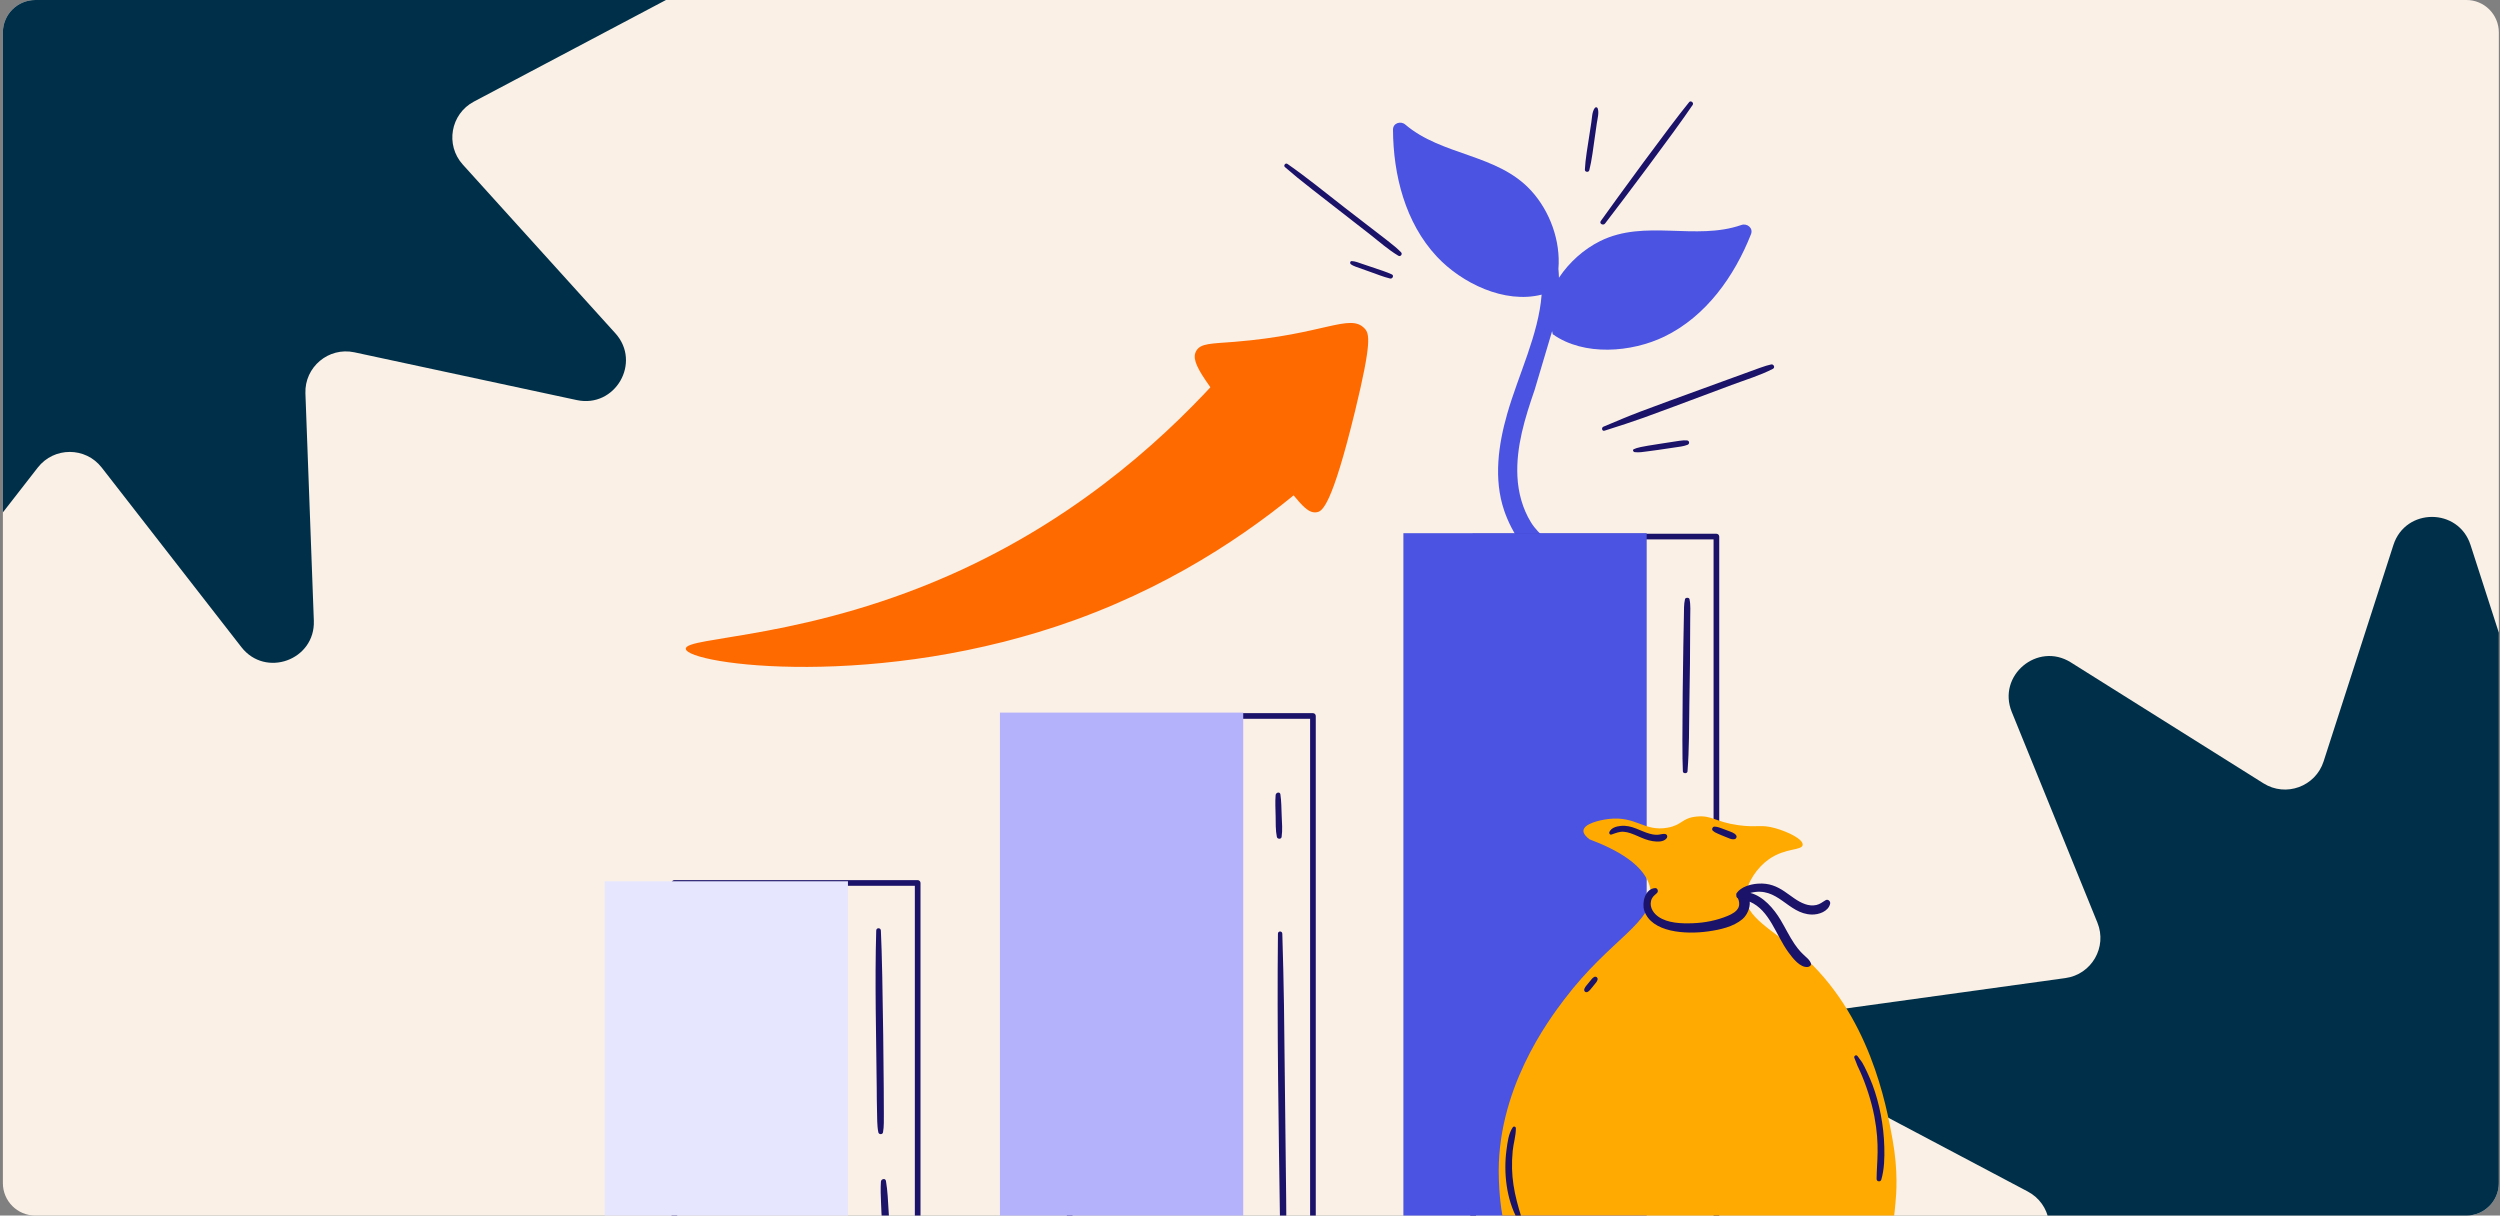 <svg width="617" height="300" viewBox="0 0 617 300" fill="none" xmlns="http://www.w3.org/2000/svg">
<rect x="0" y="0" width="617" height="300" fill="#808080" stroke="none"/>
<g clip-path="url(#clip0_4978_48573)">
<path d="M0.711 8C0.711 3.582 4.293 0 8.711 0H608.711C613.129 0 616.711 3.582 616.711 8V292C616.711 296.418 613.129 300 608.711 300H8.711C4.293 300 0.711 296.418 0.711 292V8Z" fill="#FAF0E6"/>
<path d="M7.694 -134.496C10.674 -143.736 23.747 -143.736 26.728 -134.496L43.961 -81.072C45.962 -74.867 53.273 -72.206 58.795 -75.673L106.336 -105.521C114.558 -110.683 124.573 -102.28 120.917 -93.286L99.778 -41.284C97.322 -35.244 101.212 -28.507 107.671 -27.613L163.275 -19.919C172.893 -18.588 175.163 -5.714 166.58 -1.174L116.961 25.074C111.197 28.123 109.846 35.784 114.22 40.62L151.87 82.256C158.381 89.457 151.845 100.779 142.352 98.74L87.47 86.952C81.095 85.583 75.136 90.583 75.377 97.099L77.456 153.195C77.815 162.897 65.53 167.368 59.569 159.705L25.104 115.397C21.101 110.25 13.321 110.25 9.318 115.397L-25.147 159.705C-31.109 167.368 -43.393 162.897 -43.034 153.195L-40.955 97.099C-40.714 90.583 -46.673 85.583 -53.048 86.952L-107.931 98.74C-117.423 100.779 -123.96 89.457 -117.448 82.256L-79.798 40.62C-75.425 35.784 -76.775 28.123 -82.539 25.074L-132.159 -1.174C-140.741 -5.714 -138.471 -18.588 -128.853 -19.919L-73.249 -27.613C-66.79 -28.507 -62.901 -35.244 -65.356 -41.284L-86.495 -93.286C-90.151 -102.28 -80.137 -110.683 -71.914 -105.521L-24.373 -75.673C-18.851 -72.206 -11.541 -74.867 -9.539 -81.072L7.694 -134.496Z" fill="#003049"/>
<path d="M590.694 134.504C593.674 125.264 606.747 125.264 609.728 134.504L626.961 187.928C628.962 194.133 636.273 196.794 641.795 193.327L689.336 163.479C697.558 158.317 707.573 166.72 703.917 175.714L682.778 227.716C680.322 233.756 684.212 240.493 690.671 241.387L746.275 249.081C755.893 250.412 758.163 263.286 749.58 267.826L699.961 294.074C694.197 297.123 692.846 304.784 697.22 309.62L734.87 351.256C741.381 358.457 734.845 369.779 725.352 367.74L670.47 355.952C664.095 354.583 658.136 359.583 658.377 366.099L660.456 422.195C660.815 431.897 648.53 436.368 642.569 428.705L608.104 384.397C604.101 379.25 596.321 379.25 592.318 384.397L557.853 428.705C551.891 436.368 539.607 431.897 539.966 422.195L542.045 366.099C542.286 359.583 536.327 354.583 529.952 355.952L475.069 367.74C465.577 369.779 459.04 358.457 465.552 351.256L503.202 309.62C507.575 304.784 506.225 297.123 500.461 294.074L450.841 267.826C442.259 263.286 444.529 250.412 454.147 249.081L509.751 241.387C516.21 240.493 520.1 233.756 517.644 227.716L496.505 175.714C492.849 166.72 502.863 158.317 511.086 163.479L558.627 193.327C564.149 196.794 571.459 194.133 573.461 187.928L590.694 134.504Z" fill="#003049"/>
<path d="M429.782 55.524C418.467 59.472 405.972 54.021 394.927 59.494C390.895 61.491 387.303 64.7 384.745 68.553C384.722 67.82 384.686 67.09 384.616 66.369C385.185 59.427 382.508 52.11 377.878 47.046C369.561 37.948 355.94 38.511 346.82 30.737C345.693 29.777 343.782 30.364 343.792 31.991C343.855 43.164 346.798 54.929 354.585 63.297C360.693 69.859 371.299 75.043 380.476 72.715C379.72 82.573 374.783 92.355 371.981 102.128C369.786 109.782 368.608 118.205 371.203 125.918C373.032 131.352 377.605 139.29 384.147 139.465C385.698 139.507 386.23 137.649 385.333 136.602C382.947 133.814 379.84 132.16 377.84 128.91C375.761 125.529 374.695 121.572 374.5 117.628C374.134 110.249 376.361 103.152 378.748 96.222L383.06 81.728L383.22 82.486C390.934 87.975 402.696 86.978 410.764 83.07C421.051 78.086 428.05 68.181 432.151 57.788C432.748 56.275 431.179 55.036 429.782 55.524Z" fill="#4A53E2"/>
<path d="M226.482 324.564H166.438C166.051 324.564 165.738 324.251 165.738 323.864V217.916C165.738 217.529 166.051 217.216 166.438 217.216H226.482C226.869 217.216 227.182 217.529 227.182 217.916V323.864C227.182 324.251 226.868 324.564 226.482 324.564ZM167.138 323.164H225.782V218.616H167.138L167.138 323.164ZM324.034 324.564H263.99C263.603 324.564 263.29 324.251 263.29 323.864V176.705C263.29 176.319 263.603 176.005 263.99 176.005H324.034C324.421 176.005 324.734 176.319 324.734 176.705V323.864C324.734 324.251 324.421 324.564 324.034 324.564ZM264.69 323.164H323.334V177.405H264.69V323.164ZM423.609 324.564H363.565C363.178 324.564 362.865 324.251 362.865 323.864V132.43C362.865 132.044 363.178 131.73 363.565 131.73H423.609C423.996 131.73 424.309 132.044 424.309 132.43V323.864C424.309 324.251 423.996 324.564 423.609 324.564ZM364.265 323.164H422.909V133.13H364.265V323.164Z" fill="#1B136A"/>
<path d="M209.276 217.496H149.232V324.506H209.276V217.496Z" fill="#E6E6FF"/>
<path d="M306.828 175.871H246.784V324.503H306.828V175.871Z" fill="#B4B2FA"/>
<path d="M406.402 131.59H346.358V324.504H406.402V131.59Z" fill="#4A53E2"/>
<path d="M416.968 147.863C416.875 147.422 415.963 147.43 415.861 147.863C415.552 149.168 415.618 150.542 415.588 151.866C415.453 157.94 415.007 184.188 415.331 190.38C415.363 190.971 416.435 190.967 416.48 190.38C416.902 184.868 416.862 179.329 416.933 173.81C417.078 162.642 417.123 165.219 417.147 152.463C417.149 150.946 417.285 149.364 416.968 147.863ZM317.426 295.689L316.888 248.193C316.799 242.269 316.661 236.351 316.474 230.43C316.452 229.716 315.403 229.711 315.396 230.43C315.152 253.725 315.558 277.545 315.92 302.64C315.962 305.582 315.977 308.593 316.262 311.521C316.33 312.215 317.263 312.227 317.317 311.521C317.59 307.944 317.453 299.628 317.426 295.689ZM316.32 201.299C316.251 199.547 316.253 197.782 316.002 196.047C315.896 195.314 314.883 195.571 314.828 196.211C314.679 197.93 314.794 199.674 314.825 201.398C314.856 203.102 314.787 204.881 315.13 206.553C315.249 207.134 316.216 207.172 316.305 206.553C316.555 204.829 316.388 203.036 316.32 201.299ZM217.401 229.662C217.363 228.902 216.274 228.895 216.252 229.662C215.88 242.604 216.254 255.581 216.376 268.527C216.393 270.386 216.384 272.248 216.447 274.107C216.508 275.871 216.423 277.732 216.775 279.465C216.893 280.046 217.82 280.061 217.928 279.465C218.199 277.968 218.116 276.393 218.136 274.876C218.164 272.706 217.928 240.22 217.401 229.662ZM219.344 299.416C219.163 296.334 219.063 293.855 218.653 291.459C218.523 290.696 217.455 290.94 217.41 291.633C217.295 293.399 217.361 295.154 217.442 296.922C217.626 300.909 217.563 301.317 218.019 302.147C218.236 302.542 218.937 302.618 219.132 302.147C219.509 301.238 219.4 300.381 219.344 299.416Z" fill="#1B136A"/>
<path d="M302.756 91.16C289.043 106.653 267.831 126.476 237.506 140.534C199.963 157.938 168.989 156.986 169.253 160.136C169.578 164.015 216.977 170.54 265.465 152.952C292.236 143.241 311.759 128.929 324.194 118.104C317.048 109.123 309.902 100.141 302.756 91.16Z" fill="#FF6A00"/>
<path d="M295.247 86.576C293.453 89.651 297.719 94.362 311.511 112.284C320.622 124.123 322.436 126.843 325.006 126.417C326.287 126.205 328.686 125.056 334.441 101.398C338.6 84.304 337.971 82.338 336.788 81.076C333.163 77.209 326.797 82.579 304.713 84.359C298.889 84.828 296.344 84.696 295.247 86.576Z" fill="#FF6A00"/>
<path d="M467.078 281.186C465.546 272.739 461.458 250.197 444.316 235.35C437.601 229.534 430.442 226.251 430.899 220.969C431.184 217.67 433.757 214.011 436.607 212.028C440.658 209.209 444.719 209.953 444.898 208.527C445.075 207.109 441.194 205.265 438.207 204.418C434.476 203.361 433.743 204.314 429.044 203.657C423.227 202.845 422.545 201.149 418.718 201.527C415.018 201.892 415.271 203.589 411.591 204.266C405.741 205.343 403.824 201.287 396.901 202.136C394.695 202.406 390.984 203.297 390.796 204.942C390.704 205.752 391.487 206.547 392.293 207.151C398.488 209.471 406.511 213.483 407.373 219.789C408.444 227.617 397.469 231.578 386.066 246.65C382.276 251.66 369.06 269.149 369.919 291.105C370.106 295.874 370.72 311.561 381.321 320.1C385.909 323.795 390.33 324.509 409.464 324.893C453.083 325.769 458.089 322.619 461.169 318.73C466.415 312.106 467.362 301.709 467.805 296.844C467.986 294.86 468.532 289.202 467.078 281.186Z" fill="#FFAA00"/>
<path d="M450.536 222.18C449.797 222.636 449.153 223.156 448.285 223.35C447.345 223.56 446.428 223.46 445.522 223.148C441.651 221.818 439.468 217.669 433.83 218.086C431.997 218.222 429.701 218.849 428.587 220.435C428.48 220.587 428.475 220.754 428.529 220.903C428.53 220.912 428.527 220.921 428.528 220.93C428.49 221.252 428.618 221.582 428.921 221.71C429.236 222.367 429.352 223.227 429.106 223.86C428.68 224.949 427.471 225.584 426.455 226.013C423.737 227.16 420.711 227.753 417.771 227.855C415.013 227.951 411.601 227.874 409.257 226.224C407.742 225.157 406.866 223.348 407.728 221.688C408.025 221.117 408.539 220.823 408.968 220.371C409.359 219.959 409.104 219.136 408.474 219.178C406.006 219.344 405.165 222.781 405.803 224.73C407.576 230.142 415.98 230.664 421.618 229.862C424.458 229.458 427.828 228.743 430.063 226.816C431.192 225.843 431.965 224.054 431.832 222.532C436.821 224.678 438.245 230.778 441.436 235.101C442.429 236.446 444.268 238.894 446.194 238.645C446.614 238.591 447.131 238.197 446.92 237.691C446.323 236.257 444.981 236.054 442.903 232.997C441.606 231.088 440.618 228.994 439.434 227.016C437.819 224.319 435.199 221.207 431.979 220.375C438.799 218.589 441.18 225.538 447.116 225.711C448.864 225.761 451.233 224.956 451.675 223.055C451.822 222.42 451.134 221.811 450.536 222.18ZM465.049 283.138C464.921 277.732 463.84 272.317 462.165 267.815C461.399 265.757 460.183 263.239 459.695 262.404C459.331 261.78 458.856 261.263 458.463 260.671C458.133 260.176 457.416 260.602 457.671 261.134C457.948 261.712 458.126 262.358 458.387 262.955C458.614 263.474 458.868 263.982 459.101 264.499C460.408 267.403 461.843 271.61 462.592 275.539C463.967 282.744 463.163 286.804 463.145 290.984C463.143 291.654 464.117 291.778 464.304 291.14C465.055 288.577 465.111 285.789 465.049 283.138ZM460.169 309.262C458.699 311.812 456.55 314.006 454.522 315.36C453.444 316.078 452.601 316.468 452.109 317.055C451.745 317.488 451.971 318.179 452.58 318.192C453.621 318.213 454.649 317.555 455.475 316.99C458.089 315.199 460.045 312.911 461.287 309.734C461.543 309.078 460.508 308.676 460.169 309.262ZM375.547 300.606C373.713 294.759 372.737 290.223 373.336 284.021C373.515 282.169 374.141 280.306 374.114 278.444C374.107 278.018 373.565 277.898 373.34 278.234C372.29 279.806 372.057 281.932 371.808 283.764C371.04 289.418 371.786 296.037 374.569 301.019C374.861 301.542 375.73 301.191 375.547 300.606ZM382.067 311.101C381.97 311.034 381.87 310.962 381.778 310.888C381.468 310.64 381.413 310.67 381.069 310.459C380.66 310.207 380.492 310.054 379.984 309.625C379.435 309.162 379.147 308.821 378.79 308.021C378.581 307.552 377.757 307.891 377.952 308.374C378.125 308.802 378.347 309.185 378.573 309.585C379.144 310.592 379.554 310.991 380.433 311.546C381.086 311.958 381.202 311.947 381.819 312.016C382.226 312.062 382.549 311.43 382.067 311.101ZM410.865 205.816C409.789 205.742 409.347 206.36 407.188 205.775C404.783 205.125 402.724 203.534 399.934 203.842C398.882 203.958 397.695 204.285 397.203 205.31C397.046 205.635 397.309 206.1 397.708 205.967C398.741 205.625 399.599 205.208 400.719 205.282C403.039 205.437 405.237 207.195 407.849 207.591C408.947 207.758 410.549 207.867 411.312 206.897C411.655 206.462 411.445 205.855 410.865 205.816ZM428.502 206.183C428.098 205.56 427.449 205.406 425.872 204.801C423.95 204.064 423.801 204.066 423.167 204.008C422.676 203.964 422.336 204.719 422.743 205.033C423.297 205.463 423.049 205.327 424.016 205.775C424.564 206.029 425.073 206.227 426.59 206.84C427.092 207.042 427.582 207.235 428.13 207.097C428.507 207.002 428.719 206.517 428.502 206.183ZM393.42 241.131C392.879 241.53 393.153 241.227 391.984 242.676C391.6 243.153 391.258 243.481 391.023 244.035C390.898 244.333 391.011 244.749 391.347 244.848C391.632 244.931 391.854 244.824 392.065 244.642C392.429 244.329 392.231 244.546 393.033 243.572C394.152 242.213 394.02 242.39 394.227 241.938C394.54 241.257 393.783 240.865 393.42 241.131ZM416.885 25.203C412.031 31.146 399.027 48.988 395.077 54.541C394.614 55.192 395.665 55.766 396.133 55.158C400.072 50.05 413.444 32.32 417.76 25.877C418.107 25.359 417.288 24.71 416.885 25.203ZM437.108 89.946C435.373 90.352 434.829 90.608 426.621 93.594C401.146 102.863 404.298 101.736 395.733 105.302C395.144 105.548 395.36 106.501 396.006 106.292C405.26 103.303 402.097 104.482 427.372 95.015C430.755 93.748 434.35 92.686 437.562 91.024C438.173 90.707 437.74 89.798 437.108 89.946ZM416.331 108.689C415.227 108.609 414.555 108.779 409.689 109.524C404.864 110.262 404.082 110.472 403.232 110.856C402.832 111.036 403.096 111.547 403.431 111.588C404.54 111.726 405.618 111.525 406.719 111.378C409.539 111.003 408.532 111.147 413.236 110.445C414.319 110.283 415.452 110.183 416.479 109.783C417.06 109.556 416.981 108.736 416.331 108.689ZM394.309 26.749C394.187 26.413 393.796 26.38 393.59 26.656C392.904 27.575 392.911 29.101 392.741 30.202C391.672 37.128 391.283 39.217 391.147 41.864C391.115 42.492 392.09 42.618 392.241 42.012C392.873 39.465 393.076 37.568 394.092 30.422C394.249 29.316 394.702 27.831 394.309 26.749ZM345.781 62.264C343.808 60.288 343.09 59.958 331.781 51.172C327.132 47.56 322.56 43.802 317.724 40.444C317.258 40.12 316.685 40.858 317.115 41.233C321.392 44.966 323.828 46.678 338.055 57.81C340.353 59.608 342.609 61.621 345.12 63.121C345.653 63.44 346.22 62.703 345.781 62.264ZM343.508 67.723C342.043 67.054 341.273 66.845 336.139 65.106C335.333 64.832 334.482 64.475 333.625 64.437C333.167 64.417 333.094 65.003 333.41 65.231C334.066 65.703 334.439 65.766 338.171 67.098C339.792 67.677 341.405 68.33 343.079 68.741C343.664 68.885 344.104 67.996 343.508 67.723Z" fill="#1B136A"/>
</g>
<defs>
<clipPath id="clip0_4978_48573">
<path d="M0.711 8C0.711 3.582 4.293 0 8.711 0H608.711C613.129 0 616.711 3.582 616.711 8V292C616.711 296.418 613.129 300 608.711 300H8.711C4.293 300 0.711 296.418 0.711 292V8Z" fill="white"/>
</clipPath>
</defs>
</svg>

